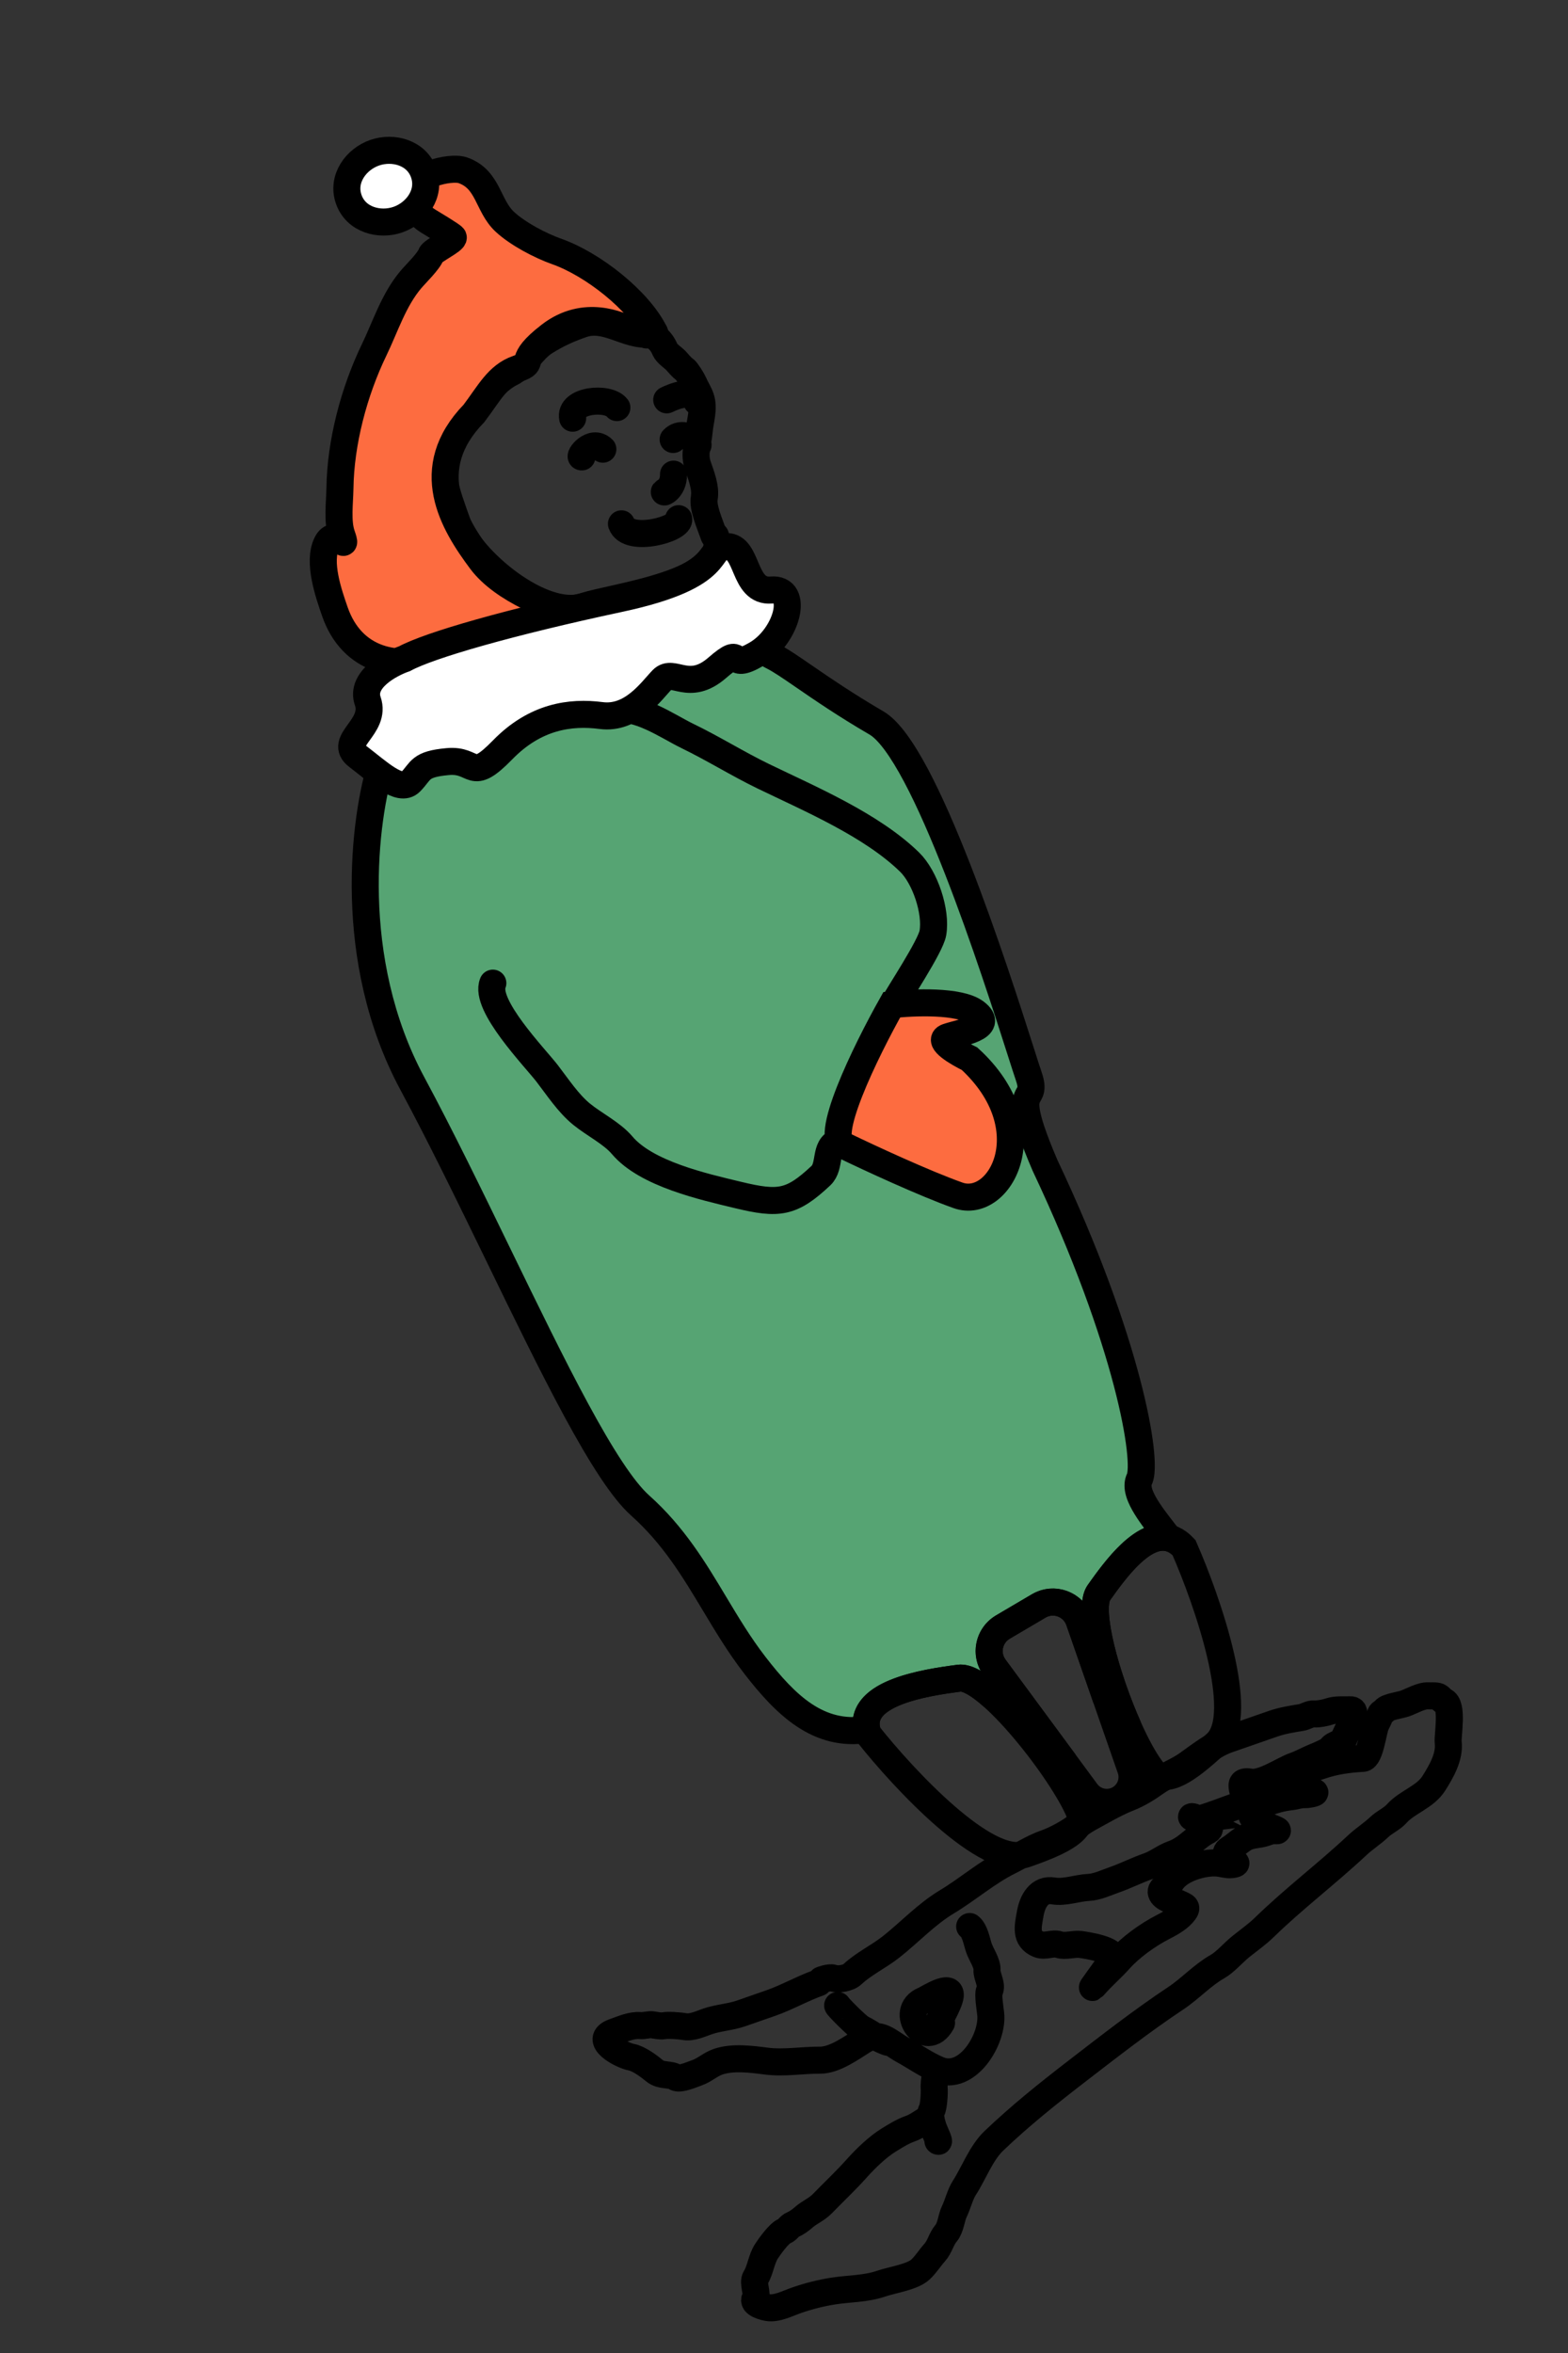 <?xml version="1.0" encoding="UTF-8"?> <svg xmlns="http://www.w3.org/2000/svg" width="116" height="174" viewBox="0 0 116 174" fill="none"><rect x="0" y="0" width="116" height="174" fill="#333333" stroke="none"/> <path fill-rule="evenodd" clip-rule="evenodd" d="M28.24 56.38C26.937 60.468 25.565 70.939 30.505 80.123C32.602 84.022 34.763 88.466 36.857 92.772C40.928 101.143 44.747 108.996 47.358 111.328C49.829 113.534 51.35 116.071 52.872 118.608C53.785 120.13 54.697 121.652 55.816 123.103C58.143 126.123 60.56 128.447 64.123 127.894C63.557 125.157 68.465 124.423 70.956 124.098C71.514 124.025 72.334 124.501 73.258 125.294C74.56 125.601 75.419 126.444 76.211 127.221C76.27 127.279 76.329 127.336 76.387 127.393C76.54 127.542 76.677 127.635 76.803 127.681L73.581 123.314C72.855 122.331 73.14 120.937 74.192 120.317L76.846 118.754C77.966 118.095 79.409 118.625 79.836 119.852L81.78 125.439C82.156 125.92 82.528 126.435 82.868 126.905C83.088 127.209 83.295 127.495 83.48 127.741C81.845 124.08 80.427 119.001 81.294 117.775C82.547 116.003 84.566 113.265 86.461 113.729C86.365 113.605 86.269 113.481 86.171 113.355C85.036 111.895 83.828 110.341 84.293 109.38C84.927 108.069 83.51 99.295 77.314 86.187C75.507 81.985 75.835 81.408 76.105 80.934C76.261 80.66 76.398 80.419 76.087 79.527C75.981 79.221 75.787 78.614 75.522 77.784C73.686 72.035 68.422 55.547 64.837 53.46C62.542 52.123 60.809 50.932 59.499 50.031C58.467 49.322 57.697 48.792 57.12 48.513C56.792 48.355 56.534 48.103 56.251 47.827C55.401 46.999 54.318 45.945 50.418 46.484C45.217 47.203 29.087 52.546 28.24 56.38Z" fill="#56A473"></path> <path d="M30.505 80.123L29.624 80.597L30.505 80.123ZM28.24 56.38L29.193 56.684L29.207 56.641L29.217 56.596L28.24 56.38ZM36.857 92.772L35.958 93.209L36.857 92.772ZM47.358 111.328L48.024 110.582L48.024 110.582L47.358 111.328ZM52.872 118.608L53.729 118.094L53.729 118.094L52.872 118.608ZM55.816 123.103L55.023 123.714L55.023 123.714L55.816 123.103ZM64.123 127.894L64.276 128.882L65.315 128.721L65.102 127.692L64.123 127.894ZM70.956 124.098L70.826 123.106L70.826 123.106L70.956 124.098ZM73.258 125.294L72.606 126.053L72.791 126.212L73.028 126.267L73.258 125.294ZM76.211 127.221L75.511 127.935L75.511 127.935L76.211 127.221ZM76.387 127.393L75.69 128.11L75.69 128.11L76.387 127.393ZM76.803 127.681L76.458 128.62L79.588 129.772L77.608 127.087L76.803 127.681ZM73.581 123.314L72.776 123.908L73.581 123.314ZM74.192 120.317L73.685 119.455L73.685 119.455L74.192 120.317ZM76.846 118.754L77.353 119.616L77.353 119.616L76.846 118.754ZM81.78 125.439L80.835 125.768L80.89 125.925L80.993 126.056L81.78 125.439ZM82.868 126.905L82.057 127.49L82.057 127.49L82.868 126.905ZM83.48 127.741L82.682 128.344L84.393 127.334L83.48 127.741ZM81.294 117.775L82.11 118.353L82.11 118.353L81.294 117.775ZM86.461 113.729L86.223 114.7L88.996 115.378L87.252 113.118L86.461 113.729ZM86.171 113.355L85.382 113.969L85.382 113.969L86.171 113.355ZM84.293 109.38L85.193 109.815L85.193 109.815L84.293 109.38ZM77.314 86.187L76.395 86.582L76.402 86.598L76.41 86.614L77.314 86.187ZM76.105 80.934L76.974 81.429L76.974 81.429L76.105 80.934ZM75.522 77.784L74.569 78.088L74.569 78.088L75.522 77.784ZM64.837 53.46L65.341 52.596L65.341 52.596L64.837 53.46ZM59.499 50.031L58.932 50.855L58.932 50.855L59.499 50.031ZM57.12 48.513L56.684 49.413L56.684 49.413L57.12 48.513ZM56.251 47.827L56.949 47.111L56.949 47.111L56.251 47.827ZM50.418 46.484L50.555 47.475L50.555 47.475L50.418 46.484ZM31.385 79.65C26.616 70.782 27.941 60.612 29.193 56.684L27.288 56.077C25.933 60.324 24.514 71.096 29.624 80.597L31.385 79.65ZM37.756 92.335C35.664 88.033 33.494 83.57 31.385 79.65L29.624 80.597C31.71 84.475 33.861 88.899 35.958 93.209L37.756 92.335ZM48.024 110.582C47.469 110.086 46.798 109.245 46.023 108.071C45.256 106.91 44.422 105.476 43.534 103.838C41.757 100.561 39.795 96.526 37.756 92.335L35.958 93.209C37.99 97.389 39.973 101.467 41.776 104.792C42.678 106.455 43.542 107.944 44.354 109.173C45.156 110.389 45.941 111.403 46.692 112.074L48.024 110.582ZM53.729 118.094C52.215 115.569 50.624 112.903 48.024 110.582L46.692 112.074C49.034 114.165 50.486 116.574 52.014 119.122L53.729 118.094ZM56.608 122.493C55.531 121.096 54.647 119.623 53.729 118.094L52.014 119.122C52.923 120.637 53.864 122.209 55.023 123.714L56.608 122.493ZM63.969 126.906C61.025 127.363 58.939 125.518 56.608 122.493L55.023 123.714C57.346 126.728 60.095 129.532 64.276 128.882L63.969 126.906ZM70.826 123.106C69.592 123.268 67.628 123.543 66.033 124.159C65.239 124.465 64.434 124.893 63.863 125.517C63.252 126.186 62.93 127.065 63.143 128.096L65.102 127.692C65.032 127.355 65.112 127.115 65.339 126.867C65.607 126.574 66.079 126.285 66.753 126.025C68.093 125.508 69.828 125.254 71.085 125.089L70.826 123.106ZM73.909 124.536C73.418 124.114 72.921 123.746 72.442 123.49C71.991 123.248 71.418 123.029 70.826 123.106L71.085 125.089C71.052 125.094 71.168 125.076 71.498 125.253C71.799 125.414 72.174 125.681 72.606 126.053L73.909 124.536ZM76.911 126.507C76.139 125.749 75.097 124.7 73.487 124.321L73.028 126.267C74.023 126.502 74.699 127.138 75.511 127.935L76.911 126.507ZM77.085 126.677C77.028 126.622 76.971 126.565 76.911 126.507L75.511 127.935C75.57 127.992 75.63 128.051 75.69 128.11L77.085 126.677ZM77.148 126.743C77.178 126.753 77.186 126.761 77.172 126.752C77.158 126.742 77.129 126.72 77.085 126.677L75.69 128.11C75.9 128.314 76.154 128.508 76.458 128.62L77.148 126.743ZM72.776 123.908L75.998 128.275L77.608 127.087L74.385 122.72L72.776 123.908ZM73.685 119.455C72.121 120.376 71.698 122.448 72.776 123.908L74.385 122.72C74.012 122.215 74.159 121.497 74.7 121.179L73.685 119.455ZM76.338 117.893L73.685 119.455L74.7 121.179L77.353 119.616L76.338 117.893ZM80.78 119.524C80.146 117.7 78.002 116.913 76.338 117.893L77.353 119.616C77.929 119.277 78.672 119.549 78.891 120.181L80.78 119.524ZM82.724 125.11L80.78 119.524L78.891 120.181L80.835 125.768L82.724 125.11ZM83.678 126.319C83.341 125.852 82.958 125.321 82.567 124.822L80.993 126.056C81.355 126.519 81.716 127.017 82.057 127.49L83.678 126.319ZM84.278 127.139C84.1 126.903 83.9 126.626 83.678 126.319L82.057 127.49C82.276 127.793 82.489 128.088 82.682 128.344L84.278 127.139ZM84.393 127.334C83.598 125.552 82.856 123.426 82.421 121.612C82.203 120.702 82.071 119.904 82.038 119.283C82.022 118.972 82.033 118.733 82.06 118.559C82.088 118.375 82.126 118.331 82.11 118.353L80.477 117.198C80.245 117.526 80.137 117.909 80.084 118.252C80.029 118.605 80.021 118.991 80.041 119.387C80.082 120.177 80.244 121.107 80.476 122.078C80.943 124.025 81.728 126.269 82.567 128.149L84.393 127.334ZM82.11 118.353C82.741 117.461 83.507 116.412 84.323 115.641C85.196 114.816 85.82 114.601 86.223 114.7L86.698 112.757C85.207 112.392 83.874 113.315 82.95 114.187C81.97 115.112 81.1 116.318 80.477 117.198L82.11 118.353ZM85.382 113.969C85.479 114.095 85.575 114.218 85.669 114.339L87.252 113.118C87.156 112.993 87.058 112.867 86.961 112.742L85.382 113.969ZM83.393 108.944C83.15 109.446 83.157 109.967 83.253 110.412C83.348 110.851 83.542 111.279 83.759 111.668C84.189 112.439 84.828 113.257 85.382 113.969L86.961 112.742C86.379 111.993 85.846 111.304 85.505 110.693C85.336 110.391 85.244 110.158 85.208 109.99C85.173 109.828 85.203 109.794 85.193 109.815L83.393 108.944ZM76.41 86.614C79.485 93.119 81.365 98.531 82.398 102.461C82.914 104.428 83.215 106.009 83.348 107.161C83.415 107.739 83.438 108.19 83.43 108.519C83.42 108.887 83.373 108.984 83.393 108.944L85.193 109.815C85.371 109.447 85.419 108.983 85.429 108.569C85.441 108.116 85.408 107.565 85.335 106.931C85.187 105.659 84.865 103.982 84.332 101.953C83.265 97.891 81.339 92.363 78.218 85.76L76.41 86.614ZM75.236 80.44C75.164 80.566 75.024 80.805 74.948 81.152C74.875 81.49 74.874 81.867 74.942 82.312C75.072 83.175 75.487 84.469 76.395 86.582L78.233 85.792C77.334 83.703 77.009 82.607 76.919 82.013C76.877 81.73 76.896 81.611 76.903 81.576C76.909 81.551 76.911 81.54 76.974 81.429L75.236 80.44ZM75.143 79.856C75.28 80.25 75.274 80.383 75.274 80.39C75.274 80.39 75.274 80.39 75.274 80.389C75.274 80.388 75.274 80.387 75.274 80.385C75.275 80.382 75.275 80.379 75.276 80.374C75.279 80.365 75.281 80.357 75.283 80.354C75.284 80.351 75.283 80.355 75.275 80.368C75.267 80.385 75.257 80.403 75.236 80.44L76.974 81.429C77.058 81.281 77.236 80.983 77.268 80.535C77.298 80.13 77.205 79.696 77.032 79.199L75.143 79.856ZM74.569 78.088C74.832 78.91 75.031 79.534 75.143 79.856L77.032 79.199C76.93 78.908 76.742 78.319 76.475 77.48L74.569 78.088ZM64.334 54.324C64.607 54.483 64.984 54.84 65.447 55.464C65.897 56.071 66.378 56.862 66.878 57.802C67.878 59.681 68.913 62.077 69.904 64.613C71.885 69.681 73.651 75.212 74.569 78.088L76.475 77.48C75.558 74.608 73.773 69.02 71.767 63.885C70.764 61.319 69.696 58.842 68.644 56.863C68.117 55.874 67.584 54.989 67.053 54.273C66.535 53.573 65.964 52.959 65.341 52.596L64.334 54.324ZM58.932 50.855C60.245 51.758 62.004 52.967 64.334 54.324L65.341 52.596C63.08 51.279 61.373 50.106 60.065 49.207L58.932 50.855ZM56.684 49.413C57.176 49.651 57.869 50.124 58.932 50.855L60.065 49.207C59.065 48.519 58.219 47.934 57.555 47.613L56.684 49.413ZM55.553 48.544C55.814 48.798 56.185 49.172 56.684 49.413L57.555 47.613C57.399 47.537 57.255 47.409 56.949 47.111L55.553 48.544ZM50.555 47.475C52.414 47.218 53.487 47.358 54.151 47.588C54.792 47.81 55.141 48.142 55.553 48.544L56.949 47.111C56.511 46.684 55.894 46.075 54.806 45.698C53.74 45.329 52.322 45.211 50.281 45.493L50.555 47.475ZM29.217 56.596C29.26 56.399 29.441 56.064 29.918 55.603C30.378 55.158 31.032 54.675 31.855 54.17C33.498 53.161 35.696 52.136 38.066 51.193C42.817 49.303 48.066 47.819 50.555 47.475L50.281 45.493C47.568 45.869 42.152 47.415 37.327 49.335C34.907 50.297 32.59 51.371 30.808 52.465C29.918 53.012 29.132 53.581 28.528 54.165C27.94 54.733 27.432 55.403 27.264 56.165L29.217 56.596Z" fill="black"></path> <path d="M42.365 30.925C42.074 29.561 44.992 29.304 45.637 30.141" stroke="black" stroke-width="2" stroke-linecap="round"></path> <path d="M49.324 29.568C49.897 29.295 51.215 28.735 51.553 29.709" stroke="black" stroke-width="2" stroke-linecap="round"></path> <path d="M43.049 33.787C42.73 33.839 43.774 32.414 44.599 33.217" stroke="black" stroke-width="2" stroke-linecap="round"></path> <path d="M49.798 32.499C50.601 31.674 51.914 32.853 51.595 32.964" stroke="black" stroke-width="2" stroke-linecap="round"></path> <path d="M50.203 38.355C50.461 39.097 46.482 40.195 45.974 38.736" stroke="black" stroke-width="2" stroke-linecap="round"></path> <path d="M49.209 36.34C48.89 36.498 49.843 36.259 49.827 35.062" stroke="black" stroke-width="2" stroke-linecap="round"></path> <path d="M48.425 24.593C46.712 25.189 45.005 23.302 43.071 23.975C42.027 24.338 41.234 24.704 40.33 25.263C39.375 25.853 38.771 27.105 37.773 27.59C36.396 28.258 34.305 30.912 33.46 32.216C32.102 34.312 33.056 36.441 33.843 38.703C34.775 41.383 40.138 45.904 43.238 44.826C45.201 44.143 54.148 43.108 52.932 39.614" stroke="black" stroke-width="2" stroke-linecap="round"></path> <path d="M41.202 18.602C43.826 19.529 47.237 22.189 48.426 24.594C48.563 24.855 47.202 24.71 46.547 24.393C45.891 24.076 43.269 22.807 40.69 24.795C38.111 26.783 39.739 26.761 38.28 27.269C36.822 27.776 36.187 29.087 35.067 30.567C31.064 34.686 33.545 38.728 35.587 41.464C37.221 43.652 40.916 45.011 42.559 45.417C40.11 47.931 36.078 47.318 32.807 48.456C29.363 49.654 26.03 48.84 24.773 45.227C24.304 43.878 23.506 41.565 24.166 40.201C24.797 38.896 25.803 41.057 25.281 39.557C24.937 38.569 25.133 37.154 25.148 36.118C25.195 32.725 26.18 28.973 27.683 25.864C28.505 24.167 29.125 22.17 30.403 20.666C30.785 20.216 31.717 19.32 31.89 18.829C31.989 18.55 33.613 17.782 33.532 17.549C33.491 17.431 31.852 16.459 31.652 16.333C31.031 15.943 30.422 15.253 30.374 14.415C30.295 13.009 33.29 12.255 34.249 12.594C36.15 13.266 36.064 15.209 37.345 16.4C38.298 17.285 39.95 18.159 41.202 18.602Z" fill="#FD6C40" stroke="black" stroke-width="2" stroke-linecap="round"></path> <path d="M36.46 72.701C35.793 74.317 39.578 78.211 40.476 79.376C41.248 80.378 42.037 81.587 43.02 82.389C43.951 83.148 45.271 83.797 46.026 84.69C47.82 86.812 52.056 87.755 54.589 88.365C57.617 89.095 58.55 88.98 60.728 86.939C61.483 86.231 60.95 84.796 61.988 84.435M66.088 74.287C66.406 73.631 68.838 70.006 69.014 68.994C69.289 67.415 68.437 64.867 67.287 63.747C64.476 61.009 59.964 59.095 56.478 57.408C54.584 56.492 52.774 55.353 50.829 54.412C49.428 53.734 46.994 52.025 45.406 52.578" stroke="black" stroke-width="2" stroke-linecap="round"></path> <path d="M70.883 88.397C68.396 87.517 64.279 85.606 62.531 84.761C60.704 84.524 64.067 77.685 65.976 74.295C67.548 74.112 70.987 73.969 72.171 74.865C73.651 75.986 71.051 76.345 70.078 76.684C69.3 76.954 70.853 77.868 71.727 78.29C77.331 83.428 73.991 89.496 70.883 88.397Z" fill="#FD6C40" stroke="black" stroke-width="2"></path> <path d="M47.84 24.771C48.307 24.54 48.057 24.663 48.489 24.934C48.799 25.129 49.054 25.501 49.194 25.842C49.323 26.154 49.788 26.436 50.015 26.678C50.23 26.908 50.404 27.147 50.661 27.326C50.807 27.427 51.242 28.137 51.321 28.327C51.468 28.686 51.699 29.012 51.837 29.409C52.115 30.208 51.79 31.1 51.723 31.902C51.647 32.819 51.307 33.527 51.631 34.457C51.879 35.169 52.232 36.07 52.102 36.817C51.975 37.544 52.483 38.65 52.822 39.622" stroke="black" stroke-width="2" stroke-linecap="round"></path> <path d="M27.204 51.837C26.662 50.281 28.796 49.103 29.931 48.708C31.765 47.712 37.711 46.001 45.829 44.267C53.948 42.532 52.129 40.439 53.757 40.418C55.385 40.397 54.942 43.822 57.056 43.631C59.17 43.441 58.24 47.035 55.978 48.367C53.716 49.7 55.153 47.564 53.06 49.383C50.968 51.201 49.805 49.425 49.001 50.25C48.198 51.074 46.76 53.21 44.477 52.914C42.194 52.618 39.593 52.978 37.183 55.452C34.773 57.926 35.238 56.129 33.124 56.319C31.01 56.509 31.179 56.996 30.375 57.82C29.572 58.645 27.923 57.038 26.443 55.918C24.963 54.797 27.88 53.782 27.204 51.837Z" fill="white" stroke="black" stroke-width="2"></path> <path d="M75.876 137.107C72.979 138.115 66.895 131.608 64.215 128.228C63.168 125.218 68.367 124.439 70.956 124.1C73.027 123.83 78.698 131.116 79.879 134.079C80.152 135.296 78.773 136.099 75.876 137.107Z" stroke="black" stroke-width="2"></path> <path d="M90.004 128.902C92.247 126.81 89.331 118.393 87.593 114.445C85.419 112.114 82.801 115.646 81.294 117.778C80.088 119.483 83.306 128.648 85.376 131.076C86.325 131.886 87.76 130.994 90.004 128.902Z" stroke="black" stroke-width="2"></path> <path d="M76.846 118.757L74.193 120.319C73.14 120.939 72.855 122.334 73.581 123.317L80.373 132.522C80.996 133.365 82.189 133.532 83.019 132.892C83.656 132.401 83.908 131.557 83.643 130.797L79.836 119.855C79.409 118.627 77.966 118.097 76.846 118.757Z" stroke="black" stroke-width="2"></path> <path d="M69.654 149.581C68.498 151.65 66.397 148.712 68.362 147.904C68.653 147.784 70.398 146.636 70.298 147.585C70.234 148.192 69.32 149.697 69.338 149.691M60.571 146.618C59.43 147.015 58.212 147.709 57.02 148.124L54.823 148.889C54.032 149.164 53.124 149.209 52.347 149.479C51.832 149.658 51.196 149.96 50.652 149.865C50.277 149.8 49.415 149.732 49.072 149.805C48.895 149.843 48.488 149.767 48.301 149.734C48.008 149.683 47.672 149.818 47.364 149.789C46.723 149.73 46.034 150.048 45.433 150.258C43.793 150.828 45.979 151.988 46.699 152.122C47.257 152.226 47.997 152.779 48.44 153.143C48.925 153.541 49.545 153.339 49.992 153.62C50.29 153.807 51.239 153.389 51.567 153.275C52.12 153.083 52.544 152.664 53.115 152.465C54.19 152.092 55.563 152.269 56.683 152.414C58.005 152.586 59.368 152.336 60.666 152.346C61.757 152.355 63.039 151.403 63.884 150.88C65.09 150.135 65.734 151.011 66.809 151.602C67.682 152.083 68.507 152.672 69.424 153.058C71.558 153.955 73.507 150.773 73.289 148.904C73.256 148.622 73.072 147.435 73.193 147.242C73.458 146.821 72.98 146.131 73.017 145.677C73.058 145.195 72.594 144.547 72.423 144.053C72.257 143.578 72.135 142.767 71.734 142.463M61.969 148.3C61.917 148.319 63.424 149.854 63.756 150.014C64.107 150.184 64.481 150.423 64.814 150.632C64.979 150.735 65.586 151.021 65.771 151.045M69.284 153.348C69.188 153.153 69.083 154.204 69.109 154.425C69.143 154.716 69.075 155.822 68.934 156.045C68.743 156.35 68.943 157.044 69.053 157.36C69.147 157.63 69.569 158.502 69.389 158.327M68.68 156.676C68.229 156.899 67.852 157.235 67.312 157.423C66.798 157.602 66.256 157.937 65.79 158.225L65.766 158.239C64.916 158.764 64.045 159.607 63.382 160.349C62.59 161.237 61.691 162.081 60.834 162.961C60.406 163.4 59.869 163.596 59.43 163.991C59.229 164.172 58.907 164.399 58.658 164.501C58.371 164.619 58.304 164.877 58.017 164.995C57.627 165.156 56.941 166.108 56.702 166.477C56.316 167.073 56.261 167.864 55.895 168.445C55.662 168.815 56.076 169.622 55.874 169.943C55.597 170.384 56.567 170.6 56.795 170.64C57.464 170.756 58.288 170.324 58.914 170.106C59.805 169.796 60.722 169.563 61.649 169.418C62.808 169.237 64.069 169.261 65.194 168.87C65.962 168.603 67.5 168.384 68.088 167.833C68.522 167.426 68.748 167.019 69.142 166.578C69.545 166.126 69.618 165.581 69.996 165.136C70.339 164.731 70.37 164.016 70.6 163.539C70.855 163.015 71.03 162.27 71.34 161.791C72.036 160.717 72.581 159.212 73.526 158.311C75.489 156.44 77.523 154.813 79.684 153.148C82.067 151.312 84.484 149.427 86.997 147.757C88.046 147.06 88.961 146.052 90.047 145.438C90.655 145.094 91.223 144.409 91.778 143.962C92.367 143.487 92.981 143.062 93.525 142.533C95.74 140.379 98.174 138.546 100.415 136.446C100.92 135.972 101.536 135.586 102.042 135.104C102.433 134.731 102.973 134.514 103.331 134.113C104.106 133.245 105.432 132.895 106.076 131.87C106.621 131.004 107.26 129.913 107.137 128.857C107.076 128.339 107.53 126.042 106.806 125.786C106.638 125.727 106.559 125.483 106.345 125.434C106.096 125.378 105.917 125.42 105.656 125.403C105.153 125.371 104.406 125.808 103.927 125.975C103.599 126.089 102.603 126.235 102.466 126.453C102.337 126.658 102.145 126.587 102.076 126.89C102.036 127.064 101.865 127.359 101.788 127.532C101.584 127.985 101.367 129.996 100.833 130.026C99.776 130.086 98.748 130.217 97.697 130.582C97.103 130.789 94.582 131.333 95.997 132.017C96.398 132.212 96.879 132.281 97.259 132.527C97.398 132.618 96.645 132.725 96.542 132.717C96.196 132.688 95.86 132.829 95.509 132.865C94.88 132.931 94.234 133.105 93.643 133.349C93.448 133.429 92.546 134.055 92.602 134.253C92.722 134.678 93.624 134.949 93.99 135.126C94.115 135.186 94.806 135.416 94.349 135.378C94.067 135.354 93.858 135.443 93.591 135.536C93.089 135.71 92.526 135.647 92.039 135.948C91.643 136.193 91.331 136.5 90.956 136.731C90.423 137.061 90.856 137.538 91.291 137.692C91.664 137.824 91.204 137.877 91.096 137.889L91.088 137.89C90.78 137.926 90.4 137.799 90.09 137.771C89.034 137.673 87.267 138.193 86.677 139.131C86.535 139.357 85.805 139.583 85.914 139.969C86.031 140.38 86.801 140.555 87.157 140.727C87.691 140.985 87.953 140.991 87.474 141.528C87.096 141.951 86.482 142.272 85.99 142.526C84.898 143.091 83.638 143.994 82.82 144.91C82.235 145.565 81.529 146.167 80.929 146.856C80.409 147.453 81.852 145.567 82.273 144.896C82.724 144.18 80.246 143.829 79.921 143.787C79.453 143.726 78.779 143.958 78.329 143.798C77.897 143.646 77.29 143.971 76.83 143.778C75.813 143.35 76.052 142.453 76.216 141.513C76.374 140.602 76.874 139.646 77.935 139.831C78.766 139.975 79.69 139.611 80.519 139.572C81.173 139.541 81.814 139.227 82.433 139.011C83.298 138.71 84.1 138.296 84.957 137.998C85.597 137.775 86.136 137.316 86.781 137.092C87.825 136.728 88.46 135.823 89.337 135.389C89.797 135.161 89.051 134.715 88.677 134.522M88.677 134.522C88.585 134.475 88.516 134.443 88.492 134.433C87.828 134.153 88.252 134.575 88.677 134.522ZM88.677 134.522C88.704 134.519 88.731 134.513 88.758 134.506C89.719 134.234 90.669 133.841 91.6 133.517C92.734 133.122 91.076 131.539 92.489 131.784C93.412 131.945 94.927 130.868 95.767 130.576C96.276 130.399 96.702 130.147 97.203 129.941C97.479 129.827 98.338 129.488 98.485 129.254C98.67 128.96 99.297 128.936 99.432 128.555C99.568 128.17 99.789 127.873 99.865 127.463C99.915 127.195 100.479 126.4 99.854 126.435C99.369 126.462 98.855 126.384 98.333 126.565C98.067 126.657 97.527 126.765 97.249 126.739C96.899 126.707 96.596 126.956 96.258 127.008C95.578 127.115 94.836 127.239 94.174 127.47L90.848 128.627C89.817 128.986 88.767 129.798 87.86 130.45C87.122 130.98 86.23 131.285 85.488 131.817C84.882 132.253 84.193 132.677 83.501 132.946C82.883 133.186 82.139 133.572 81.558 133.9C80.956 134.241 80.251 134.576 79.715 135.009C79.122 135.486 78.086 136.05 77.369 136.299C76.4 136.636 75.564 137.194 74.658 137.642C73.043 138.44 71.603 139.704 70.045 140.64C68.521 141.556 67.299 142.884 65.917 143.974C65.01 144.69 63.9 145.208 63.064 145.991C62.749 146.286 62.015 146.407 61.641 146.275C61.362 146.177 60.715 146.432 60.77 146.413" stroke="black" stroke-width="2" stroke-linecap="round"></path> <path d="M29.438 16.241C30.804 15.766 31.886 14.321 31.357 12.801C30.828 11.281 29.083 10.819 27.717 11.294C26.35 11.77 25.269 13.215 25.798 14.735C26.327 16.255 28.072 16.717 29.438 16.241Z" fill="white" stroke="black" stroke-width="2"></path> </svg> 